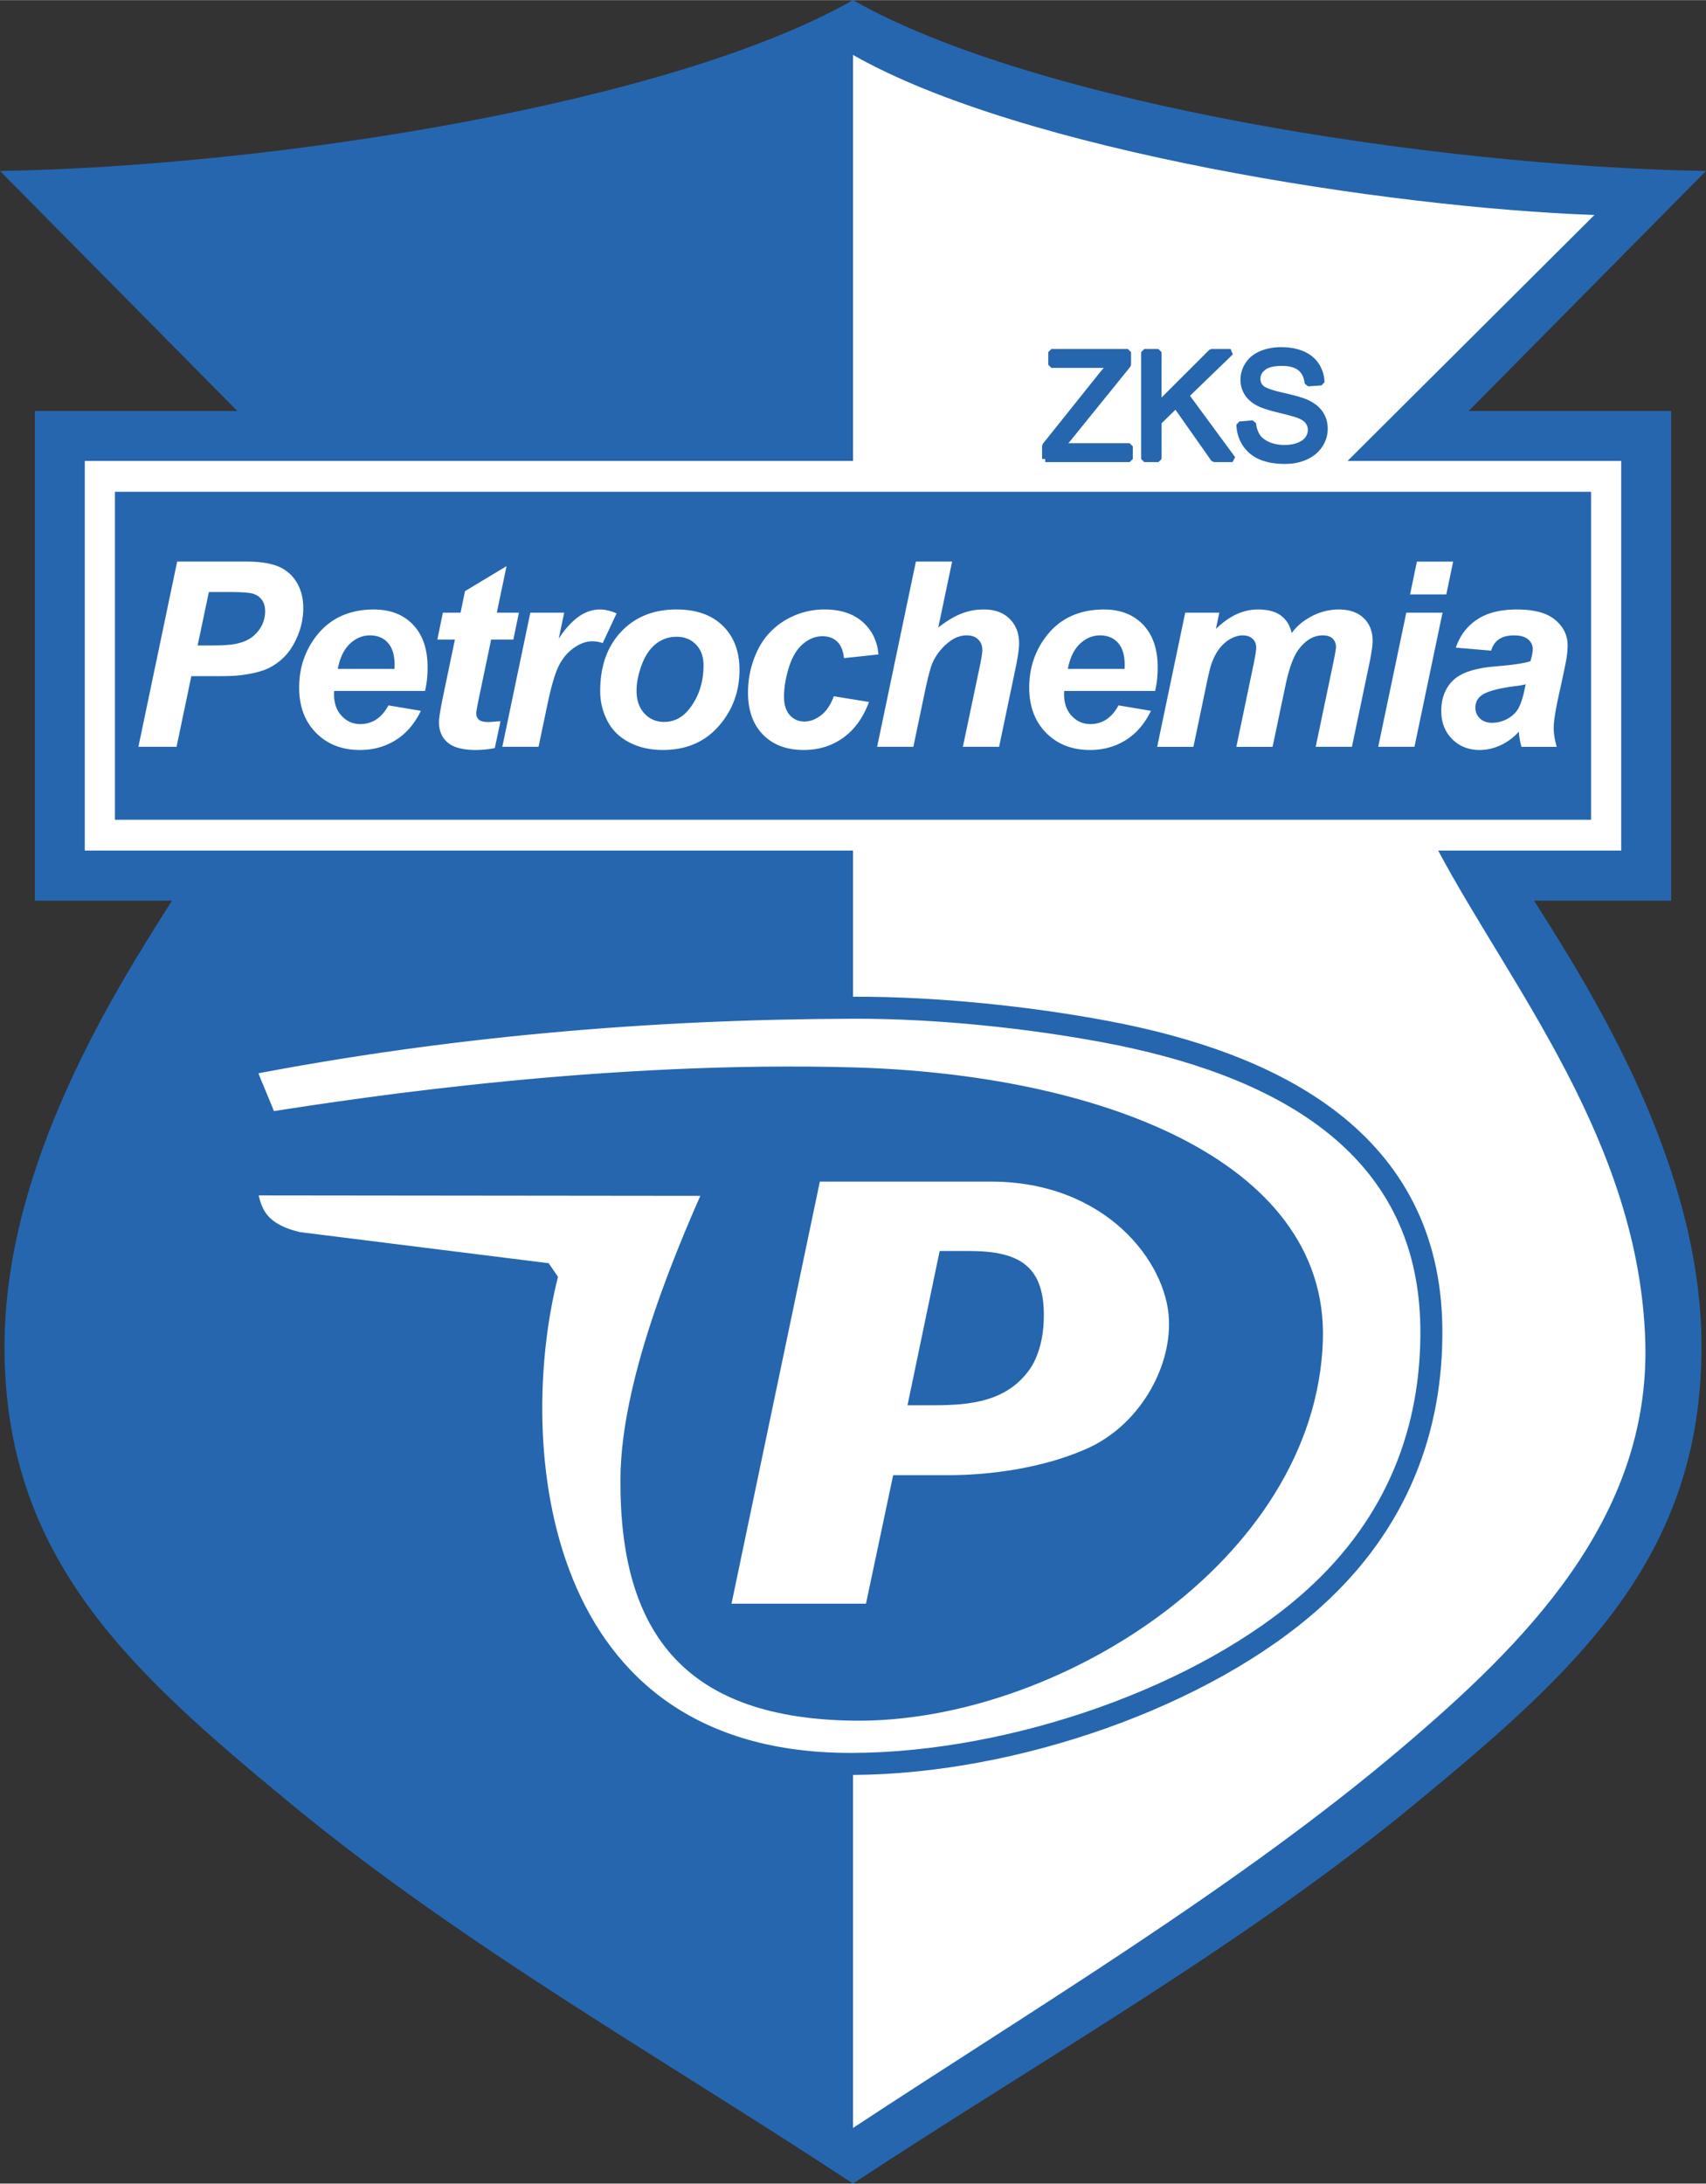<svg xmlns="http://www.w3.org/2000/svg" width="1954" height="2500" viewBox="0 0 166.685 213.239"><rect x="0" y="0" width="166.685" height="213.239" fill="#333333" stroke="none"/><path d="M83.343 213.239c18.436-12.149 38.039-23.174 54.914-37.085 15.669-12.917 28.007-23.959 27.989-44.683-.016-17.833-10.836-34.802-16.36-43.521h13.397V40.126h-19.788l23.19-23.439C139.93 16.226 101.081 10.094 83.343 0 65.604 10.095 26.754 16.227 0 16.689l23.19 23.439H3.402v47.825h13.397C11.275 96.671.455 113.64.439 131.474c-.018 20.723 12.321 31.765 27.989 44.682 16.875 13.91 36.479 24.935 54.915 37.083z" fill="#2566af"/><path d="M83.343 207.806c17.713-11.664 37.622-23.54 53.652-37.148 11.857-10.066 24.22-22.263 23.762-39.552-.544-19.492-13.181-34.808-20.238-48.048h17.882V45.003l-26.737.002 24.121-24.021c-20.089-.712-55.888-6.216-72.442-15.63v39.649H8.284v38.055h75.059v19.731l.212-.001c27.655 0 50.674 9.922 50.674 28.048 0 18.124-23.231 38.696-50.887 38.696v38.274h.001z" fill="#fff"/><path d="M155.456 48.017H11.229v32.031h144.227V48.017z" fill="#2566af"/><path d="M84.611 156.604H71.472l8.63-41.222h16.692c11.231 0 17.211 7.846 17.421 13.521.179 4.832-2.993 10.319-8.003 12.553-4.282 1.908-9.474 2.599-13.519 2.599h-5.427l-2.655 12.549zm4.058-19.379h2.62c3.539 0 7.125-.366 9.339-3.542.831-1.189 1.299-2.979 1.354-4.771.159-5.214-2.275-6.749-7.27-6.749h-2.903l-3.14 15.062z" fill="#fff"/><path d="M107.938 100.726c16.716 3.125 31.706 10.734 31.912 28.947.112 9.848-3.297 19.062-11.521 26.457-10.633 9.564-29.242 16.048-44.986 16.125-31.678.154-34.052-31.373-29.866-47.833l-24.355-3.045c-4.72-1.08-4.722-3.792-5.171-5.721l46.118.049c-2.374 5.377-8.31 18.651-8.375 28.685-.098 14.98 6.254 22.329 21.65 22.565 19.323.295 44.194-15.261 44.834-36.126.511-16.658-21.184-24.861-44.834-25.523-23.862-.667-47.359 2.822-57.245 4.388L23.747 104c19.694-3.823 39.546-5.536 59.596-5.597 8.424-.025 17.415.981 24.595 2.323z" fill="#fff" stroke="#2566af" stroke-width="2.149" stroke-miterlimit="1"/><path d="M17.25 72.923h-3.728l3.788-18.091h6.745c1.308 0 2.341.155 3.102.464a3.737 3.737 0 0 1 1.807 1.529c.445.714.667 1.561.667 2.549 0 .913-.177 1.801-.53 2.666-.354.862-.787 1.554-1.302 2.072a5.618 5.618 0 0 1-1.658 1.178c-.594.269-1.391.47-2.395.609-.584.082-1.066.124-2.67.124h-2.382l-1.444 6.9zm2.059-9.897h1.149c1.965 0 2.665-.123 3.324-.369a3.216 3.216 0 0 0 1.554-1.185 3.061 3.061 0 0 0 .568-1.788c0-.436-.099-.796-.291-1.074a1.635 1.635 0 0 0-.815-.613c-.35-.127-1.131-.189-2.337-.189h-2.055l-1.097 5.218zm22.22 4.442h-8.882c-.01.143-.013.25-.013.323 0 .872.249 1.577.746 2.11.499.535 1.105.802 1.82.802 1.178 0 2.094-.609 2.754-1.826l3.168.531c-.617 1.272-1.441 2.23-2.474 2.868-1.033.638-2.189.958-3.471.958-1.763 0-3.194-.559-4.297-1.674-1.102-1.115-1.652-2.587-1.652-4.423 0-1.794.495-3.39 1.494-4.788 1.354-1.894 3.292-2.837 5.81-2.837 1.604 0 2.879.498 3.825 1.488.946.99 1.422 2.378 1.422 4.163a9.925 9.925 0 0 1-.25 2.305zm-2.986-2.157c.009-.158.013-.275.013-.357 0-.973-.217-1.7-.654-2.186-.435-.484-1.021-.727-1.753-.727s-1.388.273-1.967.825c-.58.551-.974 1.367-1.179 2.445h5.54zm4.188-2.862l.54-2.628H45l.433-2.101 4.059-2.442-.951 4.542h2.161l-.544 2.628h-2.17l-1.149 5.49c-.208.994-.307 1.564-.307 1.703 0 .271.086.483.259.635.171.15.483.227.938.227.154 0 .547-.028 1.172-.085l-.556 2.628a9.458 9.458 0 0 1-1.876.187c-1.25 0-2.157-.244-2.726-.724s-.853-1.149-.853-2.006c0-.401.154-1.333.458-2.786l1.099-5.269h-1.716v.001zm9.085-2.629h3.307l-.53 2.54c1.235-1.898 2.571-2.849 4.008-2.849.512 0 1.059.126 1.643.382l-1.358 2.9a3.023 3.023 0 0 0-1.023-.174c-.609 0-1.229.231-1.858.691-.628.461-1.122 1.077-1.475 1.845-.354.771-.699 1.991-1.049 3.658l-.862 4.11h-3.541l2.738-13.103zm6.826 7.66c0-2.426.687-4.362 2.056-5.806 1.368-1.443 3.168-2.164 5.399-2.164 1.933 0 3.442.535 4.526 1.598 1.086 1.065 1.63 2.499 1.63 4.3 0 2.123-.681 3.956-2.038 5.502-1.357 1.546-3.175 2.322-5.452 2.322-1.235 0-2.327-.248-3.282-.743-.953-.494-1.667-1.191-2.135-2.097a6.254 6.254 0 0 1-.704-2.912zm10.095-2.526c0-.84-.247-1.514-.736-2.019-.49-.506-1.122-.758-1.893-.758-.768 0-1.445.235-2.038.708-.592.472-1.05 1.16-1.38 2.063-.33.9-.496 1.728-.496 2.486 0 .938.256 1.681.767 2.233.509.549 1.15.825 1.924.825.97 0 1.782-.416 2.441-1.245.938-1.178 1.411-2.61 1.411-4.293zm12.727 3.032l3.443.556c-.569 1.532-1.408 2.696-2.518 3.494-1.11.798-2.397 1.197-3.863 1.197-1.671 0-2.995-.5-3.974-1.495-.979-.995-1.469-2.366-1.469-4.109 0-1.421.298-2.767.891-4.034a6.82 6.82 0 0 1 2.675-2.992 7.39 7.39 0 0 1 3.926-1.093c1.545 0 2.779.405 3.699 1.21.922.806 1.44 1.867 1.557 3.184l-3.37.357c-.083-.733-.307-1.273-.673-1.618-.366-.344-.843-.518-1.437-.518-.682 0-1.32.256-1.911.764-.594.512-1.048 1.273-1.364 2.29-.315 1.015-.474 1.968-.474 2.855 0 .774.188 1.373.565 1.792s.853.628 1.421.628c.566 0 1.114-.207 1.64-.619s.939-1.024 1.236-1.849zm7.776 4.937h-3.541l3.787-18.091h3.541l-1.354 6.441c.796-.622 1.542-1.074 2.233-1.349a5.959 5.959 0 0 1 2.221-.414c1.062 0 1.899.302 2.517.913.618.608.926 1.405.926 2.395 0 .524-.117 1.339-.348 2.441l-1.604 7.664h-3.541l1.643-7.812c.177-.846.259-1.39.259-1.627 0-.436-.137-.786-.408-1.048-.272-.265-.641-.395-1.112-.395-.59 0-1.161.203-1.702.616a5.345 5.345 0 0 0-1.615 1.999c-.206.438-.479 1.459-.815 3.071l-1.087 5.196zm23.621-5.455h-8.883c-.009.143-.012.25-.012.323 0 .872.248 1.577.745 2.11.499.535 1.105.802 1.82.802 1.178 0 2.094-.609 2.755-1.826l3.168.531c-.617 1.272-1.441 2.23-2.474 2.868-1.033.638-2.189.958-3.471.958-1.764 0-3.194-.559-4.297-1.674-1.102-1.115-1.652-2.587-1.652-4.423 0-1.794.495-3.39 1.495-4.788 1.353-1.894 3.291-2.837 5.809-2.837 1.605 0 2.88.498 3.825 1.488.946.99 1.422 2.378 1.422 4.163 0 .855-.086 1.623-.25 2.305zm-2.985-2.157c.009-.158.013-.275.013-.357 0-.973-.218-1.7-.654-2.186-.436-.484-1.021-.727-1.754-.727-.732 0-1.388.273-1.968.825-.579.551-.973 1.367-1.178 2.445h5.541zm5.925-5.491h3.333l-.332 1.589c1.298-1.267 2.663-1.898 4.093-1.898.99 0 1.751.206 2.284.616.534.41.875.979 1.024 1.702.455-.657 1.103-1.208 1.952-1.652a5.605 5.605 0 0 1 2.637-.667c1.046 0 1.86.279 2.445.84.584.56.875 1.298.875 2.221 0 .452-.112 1.232-.344 2.344l-1.678 8.008h-3.541l1.678-8.008c.21-1.004.306-1.573.306-1.703 0-.363-.106-.648-.325-.859-.217-.209-.547-.312-.983-.312-.878 0-1.663.466-2.356 1.393-.5.668-.927 1.849-1.283 3.542l-1.248 5.948h-3.541l1.655-7.922c.191-.913.285-1.504.285-1.775 0-.348-.118-.631-.354-.853-.235-.221-.556-.332-.966-.332-.389 0-.787.114-1.198.344-.41.23-.77.547-1.081.951-.309.402-.578.921-.796 1.554-.102.296-.261.967-.48 2.012l-1.26 6.021h-3.541l2.74-13.104zm22.636-4.987h3.542l-.667 3.209h-3.541l.666-3.209zm-1.035 4.987h3.541L138.2 72.923h-3.541l2.743-13.103zm8.294 3.712l-3.453-.294c.395-1.169 1.083-2.083 2.066-2.742.982-.658 2.284-.985 3.905-.985 1.687 0 2.934.338 3.739 1.017.806.679 1.21 1.506 1.21 2.486 0 .395-.037.815-.107 1.261-.071.442-.314 1.611-.733 3.503-.346 1.563-.519 2.657-.519 3.282 0 .559.098 1.181.297 1.864h-3.443a6.793 6.793 0 0 1-.259-1.481 5.4 5.4 0 0 1-1.792 1.327 4.855 4.855 0 0 1-2.035.464c-1.086 0-1.983-.357-2.69-1.068s-1.062-1.627-1.062-2.745c0-1.251.39-2.251 1.169-3 .778-.748 2.164-1.194 4.164-1.355 1.687-.136 2.814-.309 3.38-.505.148-.496.224-.891.224-1.185 0-.379-.155-.695-.458-.951-.303-.256-.759-.382-1.359-.382-.631 0-1.13.129-1.497.388-.365.258-.615.624-.747 1.101zm3.37 3.282a5.98 5.98 0 0 1-.853.161c-1.775.218-2.936.526-3.479.938-.389.295-.581.695-.581 1.197 0 .411.15.757.446 1.042.294.284.686.426 1.172.426.534 0 1.04-.13 1.51-.388.473-.26.828-.594 1.062-1.001.233-.408.446-1.042.625-1.905l.098-.47z" fill="#fff"/><path d="M102.123 44.813v-1.281l5.345-6.683c.379-.476.74-.888 1.083-1.24h-5.823v-1.231h7.474v1.231l-5.858 7.239-.634.732h6.663v1.232h-8.25v.001zm9.68 0V34.378h1.381v5.174l5.182-5.174h1.872l-4.376 4.229 4.567 6.206h-1.822l-3.715-5.28-1.707 1.665v3.615h-1.382zm9.309-3.353l1.302-.113c.062.521.207.949.433 1.284.223.333.573.605 1.049.811.474.207 1.008.31 1.602.31.527 0 .991-.078 1.394-.235.405-.157.704-.372.9-.644a1.5 1.5 0 0 0 .297-.895c0-.326-.097-.612-.287-.856-.189-.246-.502-.45-.938-.616-.281-.109-.9-.279-1.859-.51-.958-.23-1.628-.447-2.013-.651-.5-.26-.872-.585-1.115-.971a2.375 2.375 0 0 1-.367-1.299c0-.527.15-1.019.448-1.478.299-.458.736-.806 1.311-1.042.573-.237 1.211-.355 1.915-.355.771 0 1.456.124 2.046.374.59.249 1.043.615 1.363 1.099.317.484.488 1.033.512 1.645l-1.323.098c-.073-.659-.313-1.157-.723-1.494-.411-.337-1.017-.504-1.818-.504-.835 0-1.443.153-1.826.458-.382.307-.572.674-.572 1.106 0 .375.135.684.405.926.266.242.96.49 2.083.743 1.122.253 1.891.476 2.308.665.609.281 1.057.636 1.346 1.064.29.43.434.925.434 1.485a2.83 2.83 0 0 1-.478 1.569c-.317.492-.774.873-1.37 1.146-.595.274-1.265.41-2.01.41-.943 0-1.736-.138-2.374-.414a3.311 3.311 0 0 1-1.501-1.243 3.514 3.514 0 0 1-.574-1.873z" fill="#2566af" stroke="#2566af" stroke-width=".614" stroke-miterlimit="1"/></svg>